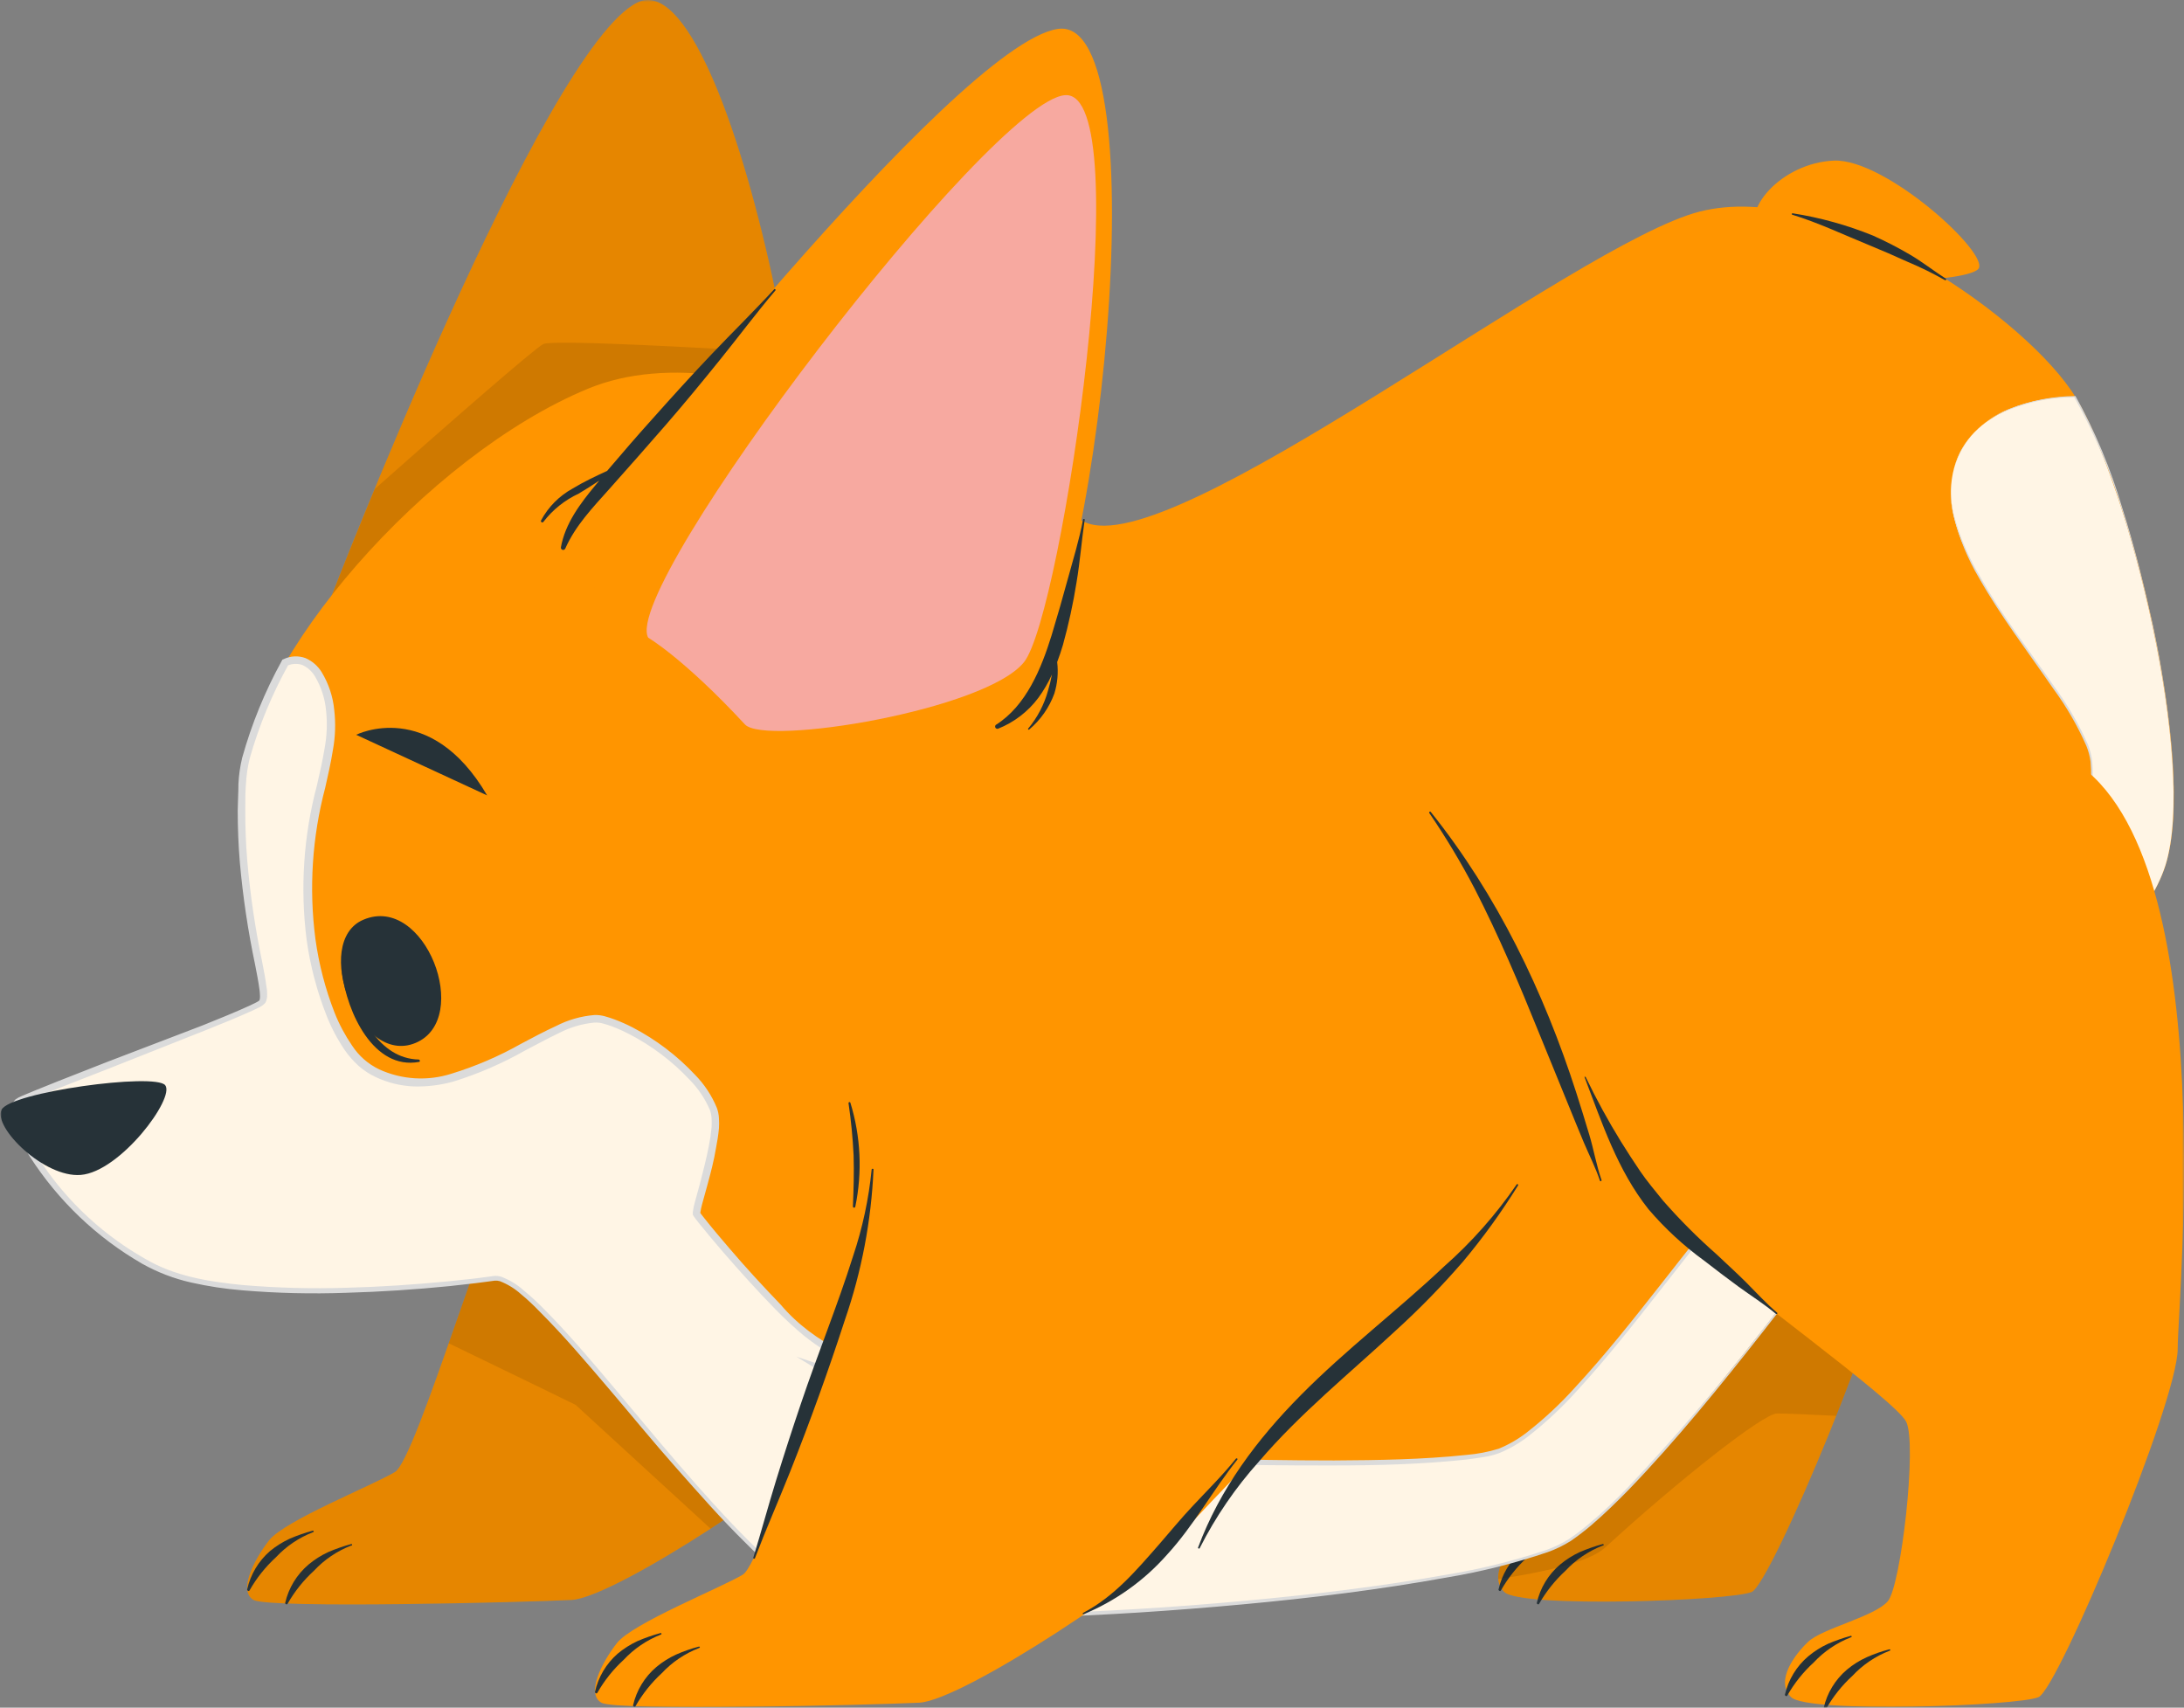 <?xml version="1.0" encoding="UTF-8"?> <svg xmlns="http://www.w3.org/2000/svg" width="518" height="405" viewBox="0 0 518 405" fill="none"><rect x="0" y="0" width="518" height="405" fill="#808080" stroke="none"/><mask id="mask0_14922_2674" style="mask-type:alpha" maskUnits="userSpaceOnUse" x="0" y="0" width="518" height="405"><rect width="518" height="405" transform="matrix(-1 0 0 1 518 0)" fill="#D9D9D9"></rect></mask><g mask="url(#mask0_14922_2674)"><path d="M124.538 272.206C116.815 283.282 98.884 345.968 93.666 349.118C88.448 352.268 67.469 360.633 63.816 365.326C60.163 370.02 56.49 377.363 60.143 379.449C63.796 381.535 125.06 379.991 135.539 379.449C146.017 378.906 191.48 348.596 196.782 340.732C202.084 332.868 267.461 271.684 261.699 255.976C255.938 240.268 155.953 227.21 124.538 272.206Z" fill="#FF9500"></path><path opacity="0.1" d="M124.538 272.206C116.815 283.282 98.884 345.968 93.666 349.118C88.448 352.268 67.469 360.633 63.816 365.326C60.163 370.02 56.49 377.363 60.143 379.449C63.796 381.535 125.06 379.991 135.539 379.449C146.017 378.906 191.48 348.596 196.782 340.732C202.084 332.868 267.461 271.684 261.699 255.976C255.938 240.268 155.953 227.21 124.538 272.206Z" fill="black"></path><path opacity="0.1" d="M106.44 318.578C121.24 325.712 136.519 333.18 136.519 333.18L168.539 362.552C181.732 353.957 194.152 344.612 196.782 340.732C202.084 332.867 267.481 271.663 261.699 255.955C255.917 240.247 155.953 227.189 124.559 272.185C120.3 278.276 113.015 299.825 106.44 318.578Z" fill="black"></path><path d="M73.168 371.063C74.588 369.872 76.161 368.876 77.844 368.101C79.606 367.341 81.42 366.707 83.271 366.202C83.3 366.193 83.33 366.19 83.36 366.194C83.389 366.198 83.418 366.209 83.442 366.227C83.466 366.244 83.486 366.267 83.5 366.294C83.514 366.32 83.521 366.35 83.521 366.38C83.521 366.41 83.514 366.439 83.5 366.466C83.486 366.492 83.466 366.515 83.442 366.533C83.418 366.55 83.389 366.561 83.36 366.565C83.33 366.57 83.3 366.567 83.271 366.557C79.925 367.861 76.915 369.9 74.463 372.523C71.979 374.795 69.866 377.442 68.201 380.366C68.034 380.679 67.574 380.366 67.637 380.158C68.452 376.61 70.392 373.42 73.168 371.063Z" fill="#263238"></path><path d="M64.025 367.871C65.451 366.694 67.023 365.706 68.701 364.93C70.463 364.17 72.277 363.536 74.128 363.031C74.153 363.019 74.18 363.012 74.207 363.012C74.235 363.011 74.262 363.016 74.287 363.027C74.312 363.038 74.335 363.055 74.353 363.075C74.371 363.096 74.385 363.12 74.392 363.146C74.4 363.173 74.402 363.201 74.398 363.228C74.394 363.255 74.384 363.281 74.368 363.304C74.353 363.326 74.333 363.346 74.31 363.36C74.286 363.374 74.26 363.383 74.233 363.386C70.892 364.681 67.888 366.713 65.445 369.331C62.957 371.608 60.844 374.262 59.183 377.196C59.016 377.509 58.556 377.196 58.619 376.966C59.401 373.434 61.295 370.246 64.025 367.871Z" fill="#263238"></path><path d="M226.025 306.605C236.754 295.757 248.986 286.495 260.029 276.044C266.542 270.311 272.313 263.786 277.208 256.623C277.354 256.394 277.709 256.623 277.563 256.832C273.637 263.178 269.264 269.236 264.475 274.959C259.479 280.727 254.147 286.195 248.506 291.335C237.589 301.515 225.837 310.943 216.11 322.333C210.535 328.541 205.805 335.457 202.041 342.902C202.041 343.131 201.561 342.902 201.645 342.735C206.759 328.8 215.63 317.097 226.025 306.605Z" fill="#263238"></path><path d="M174.468 358.234C181.899 354.375 187.159 348.116 192.586 341.921C195.216 338.896 197.763 335.767 200.497 332.847C203.983 329.154 207.574 325.629 210.746 321.665C210.913 321.457 211.247 321.665 211.08 321.895C205.236 329.196 200.79 337.478 194.486 344.445C189.041 350.608 182.258 355.446 174.656 358.588C174.611 358.598 174.565 358.592 174.524 358.573C174.483 358.554 174.449 358.522 174.428 358.482C174.407 358.442 174.399 358.396 174.406 358.351C174.414 358.306 174.435 358.265 174.468 358.234Z" fill="#263238"></path><path d="M294.031 172.034C284.617 194.835 319.08 257.812 331.208 268.806C343.335 279.799 381.451 306.98 384.081 312.237C386.711 317.494 382.87 351.162 379.718 354.813C376.566 358.463 364.209 361.238 360.807 364.45C357.863 367.246 352.854 373.65 356.778 377.551C360.702 381.451 410.757 379.637 415.475 377.551C420.192 375.465 448.476 307.522 448.476 294.964C448.476 282.406 459.79 170.95 420.192 153.677C380.595 136.405 307.641 139.075 294.031 172.034Z" fill="#FF9500"></path><path opacity="0.1" d="M294.031 172.034C284.617 194.835 319.08 257.812 331.208 268.806C343.335 279.799 381.451 306.98 384.081 312.237C386.711 317.494 382.87 351.162 379.718 354.813C376.566 358.463 364.209 361.238 360.807 364.45C357.863 367.246 352.854 373.65 356.778 377.551C360.702 381.451 410.757 379.637 415.475 377.551C420.192 375.465 448.476 307.522 448.476 294.964C448.476 282.406 459.79 170.95 420.192 153.677C380.595 136.405 307.641 139.075 294.031 172.034Z" fill="black"></path><path d="M308.081 230.506C310.591 235.747 313.378 240.852 316.431 245.797C317.913 248.196 319.437 250.532 321.023 252.868C322.609 255.205 324.571 257.499 326.429 259.794C330.367 264.324 334.607 268.582 339.12 272.539C341.437 274.751 343.817 276.899 346.071 279.152C348.326 281.405 350.851 284.18 353.461 286.391C353.669 286.558 353.356 286.829 353.168 286.662C350.413 284.326 347.261 282.344 344.339 280.237C341.417 278.13 338.933 276.19 336.261 274.125C331.364 270.57 326.901 266.453 322.964 261.859C315.617 252.618 311.964 241.437 307.81 230.568C307.664 230.464 307.977 230.339 308.081 230.506Z" fill="#263238"></path><path d="M271.321 167.612C287.06 187.262 298.144 210.313 305.847 234.177C306.911 237.515 307.934 240.873 308.936 244.253C309.938 247.632 310.606 251.47 311.837 254.954C311.837 255.204 311.524 255.309 311.441 255.058C310.397 251.95 308.894 249.03 307.621 246.026C306.348 243.022 305.262 240.268 304.093 237.39C301.714 231.618 299.348 225.833 296.996 220.034C292.32 208.477 287.436 196.962 281.758 185.844C278.509 179.655 274.906 173.658 270.967 167.883C270.821 167.674 271.175 167.403 271.321 167.612Z" fill="#263238"></path><path d="M370.011 371.063C371.431 369.872 373.004 368.876 374.687 368.101C376.449 367.341 378.263 366.707 380.114 366.202C380.142 366.193 380.173 366.19 380.202 366.194C380.232 366.198 380.26 366.209 380.285 366.227C380.309 366.244 380.329 366.267 380.343 366.294C380.357 366.32 380.364 366.35 380.364 366.38C380.364 366.41 380.357 366.439 380.343 366.466C380.329 366.492 380.309 366.515 380.285 366.533C380.26 366.55 380.232 366.561 380.202 366.565C380.173 366.57 380.142 366.567 380.114 366.557C376.768 367.861 373.758 369.9 371.305 372.523C368.829 374.802 366.717 377.447 365.043 380.366C364.897 380.679 364.417 380.366 364.501 380.158C365.296 376.607 367.231 373.413 370.011 371.063Z" fill="#263238"></path><path d="M360.849 367.871C362.274 366.694 363.846 365.706 365.524 364.93C367.286 364.17 369.1 363.536 370.951 363.031C371.202 363.031 371.285 363.303 371.056 363.386C367.71 364.681 364.699 366.713 362.247 369.331C359.764 371.612 357.652 374.266 355.985 377.196C355.818 377.509 355.359 377.196 355.421 376.966C356.209 373.432 358.111 370.243 360.849 367.871Z" fill="#263238"></path><path opacity="0.1" d="M331.208 268.805C343.252 279.861 381.471 306.98 384.081 312.257C386.69 317.535 382.87 351.162 379.718 354.812C376.566 358.463 364.188 361.238 360.806 364.471C358.552 366.557 355.087 370.854 355.358 374.505C366.108 372.878 376.921 370.479 380.637 367.078C398.212 350.995 418.209 335.225 421.466 335.225C423.553 335.225 429.815 335.496 435.514 335.788C442.444 318.349 448.476 300.742 448.476 294.985C448.476 282.469 459.79 170.97 420.192 153.698C380.595 136.425 307.641 139.096 294.031 172.034C284.596 194.834 319.163 257.791 331.208 268.805Z" fill="black"></path><path d="M78.302 142.183C78.302 142.183 128.775 11.43 151.214 0.583C173.653 -10.265 201.666 133.651 188.223 154.845C174.78 176.039 119.674 188.722 115.666 187.951C111.658 187.179 76.695 159.977 78.302 142.183Z" fill="#FF9500"></path><g opacity="0.1"><path d="M78.301 142.183C78.301 142.183 128.774 11.43 151.213 0.583C173.652 -10.265 201.665 133.651 188.222 154.845C174.779 176.039 119.673 188.722 115.665 187.951C111.657 187.179 76.694 159.977 78.301 142.183Z" fill="black"></path></g><path opacity="0.1" d="M115.666 188.076C119.653 188.827 174.759 176.165 188.223 154.97C193.88 146.042 192.189 115.336 186.657 83.67C171.858 82.794 131.509 80.436 128.879 81.584C126.937 82.481 105.584 101.171 88.906 115.961C82.456 131.523 78.302 142.246 78.302 142.246C76.674 159.977 111.658 187.221 115.666 188.076Z" fill="black"></path><path d="M417.145 56.509C412.365 49.938 422.676 38.59 434.971 38.09C447.266 37.589 472.084 60.264 469.225 63.769C466.365 67.273 426.559 69.484 417.145 56.509Z" fill="#FF9500"></path><path d="M117.232 303.183C128.399 301.514 173.361 371.647 196.323 380.137C219.284 388.627 352.082 378.51 372.184 365.201C392.285 351.892 436.391 291.773 448.185 274.646C459.979 257.52 505.755 229.797 513.603 205.223C521.452 180.65 504.335 111.497 491.143 92.452C477.951 73.406 432.885 42.637 403.181 50.168C373.478 57.699 277.939 133.609 257.253 123.805C237.381 114.376 177.682 76.348 139.421 92.202C101.159 108.055 58.994 156.514 57.512 185.635C56.03 214.756 64.505 235.7 62.146 237.64C59.307 240.039 11.632 257.749 4.702 261.045C-1.143 263.799 16.036 291.752 38.851 301.431C57.533 309.4 103.226 305.29 117.232 303.183Z" fill="#FF9500"></path><path d="M425.184 50.585C431.727 51.608 438.13 53.386 444.263 55.884C447.222 57.206 450.107 58.689 452.904 60.327C455.91 62.079 458.603 64.228 461.504 66.084C461.734 66.23 461.504 66.585 461.296 66.439C458.456 64.825 455.521 63.383 452.508 62.121C449.46 60.73 446.378 59.395 443.261 58.116C437.27 55.675 431.279 52.817 425.08 50.919C424.871 50.856 424.975 50.543 425.184 50.585Z" fill="#263238"></path><path d="M513.603 205.223C505.755 229.797 460.062 257.541 448.269 274.646C436.475 291.752 392.39 351.83 372.288 365.201C352.187 378.573 219.493 388.607 196.427 380.137C173.362 371.668 128.4 301.535 117.232 303.183C103.226 305.269 57.554 309.441 38.789 301.431C15.974 291.731 -1.205 263.882 4.639 261.045C11.59 257.749 59.266 240.039 62.084 237.64C64.442 235.554 55.968 214.694 57.45 185.635C57.846 177.625 62 168.092 67.657 157.14C75.025 153.865 79.492 165.004 78.323 175.142C77.155 185.28 73.356 193.583 72.917 209.708C72.479 225.833 78.261 247.903 87.779 253.515C108.027 265.593 131.614 238.537 143.283 241.854C154.951 245.171 169.333 258.125 169.604 265.259C169.876 272.393 164.657 286.87 165.033 287.872C165.409 288.873 184.299 311.527 192.586 317.452C200.873 323.376 215.756 328.028 215.756 328.028C208.729 327.843 201.762 326.692 195.049 324.607C196.803 325.504 225.755 344.341 237.799 344.779C250.219 345.238 328.245 349.535 353.022 344.925C377.799 340.315 420.924 254.433 457.244 243.564C493.565 232.696 496.633 195.46 496.111 181.317C495.589 167.174 461.002 136.801 462.776 115.065C464.028 99.607 479.12 94.204 491.999 94.079C505.129 115.065 521.118 181.296 513.603 205.223Z" fill="#FFF5E5"></path><path d="M513.601 205.223C510.971 213.004 505.753 219.575 500.326 225.604C494.729 231.566 488.813 237.22 482.604 242.542L464.005 258.5C460.937 261.212 457.889 263.945 454.988 266.845C452.037 269.684 449.399 272.831 447.119 276.232C437.697 289.582 427.956 302.683 417.895 315.533C407.897 328.512 397.245 340.975 385.979 352.873C383.12 355.793 380.197 358.63 377.087 361.217C375.543 362.543 373.926 363.783 372.244 364.93C370.534 366.016 368.707 366.904 366.796 367.579C359.057 370.178 351.12 372.145 343.063 373.462C326.99 376.341 310.73 378.239 294.469 379.72C278.208 381.201 261.864 382.223 245.541 382.661C237.379 382.87 229.197 382.932 221.035 382.661C216.86 382.536 212.894 382.328 208.824 381.952C204.789 381.672 200.795 380.973 196.905 379.866C193.165 378.35 189.697 376.236 186.635 373.608C183.459 371.031 180.421 368.287 177.534 365.389C171.773 359.631 166.346 353.519 161.002 347.345C155.659 341.17 150.461 334.828 145.18 328.57C139.899 322.312 134.618 316.054 128.815 310.255C127.373 308.784 125.855 307.392 124.265 306.083C122.687 304.653 120.852 303.535 118.858 302.787C118.284 302.614 117.681 302.557 117.084 302.62L115.581 302.829L112.533 303.225L106.459 303.872C98.339 304.664 90.199 305.207 82.037 305.415C73.891 305.67 65.736 305.454 57.615 304.769C49.536 303.976 41.396 302.683 34.382 298.511C27.312 294.503 20.962 289.342 15.596 283.241C12.949 280.235 10.561 277.011 8.457 273.603C7.385 271.908 6.436 270.137 5.618 268.305C4.755 266.606 4.318 264.723 4.345 262.818C4.491 261.942 4.783 261.817 5.89 261.337L8.708 260.169L14.385 257.895L25.803 253.431L48.597 244.399C52.396 242.876 56.195 241.353 59.953 239.643L61.351 238.975C61.958 238.713 62.499 238.322 62.938 237.828C63.253 237.224 63.397 236.546 63.355 235.867C63.355 235.304 63.355 234.782 63.23 234.261C62.979 232.175 62.562 230.089 62.186 228.149C60.517 220.182 59.332 212.123 58.638 204.013C58.303 199.966 58.151 195.912 58.178 191.852C58.178 189.766 58.178 187.68 58.345 185.76C58.46 183.777 58.754 181.808 59.222 179.878C61.435 172.084 64.545 164.572 68.49 157.495L68.031 157.933C68.605 157.654 69.23 157.491 69.868 157.456C70.505 157.42 71.144 157.511 71.746 157.724C72.959 158.292 73.976 159.206 74.668 160.352C76.166 162.849 77.079 165.652 77.34 168.551C77.656 171.493 77.544 174.465 77.006 177.374C76.526 180.337 75.858 183.299 75.169 186.261C71.993 198.198 71.163 210.639 72.727 222.892C73.58 229.022 75.156 235.03 77.424 240.79C78.573 243.728 80.051 246.527 81.828 249.134C82.747 250.44 83.803 251.643 84.98 252.722C86.188 253.8 87.545 254.7 89.009 255.392C91.894 256.778 95.036 257.552 98.235 257.666C101.386 257.741 104.53 257.347 107.566 256.498C113.462 254.663 119.144 252.201 124.515 249.155C127.208 247.736 129.9 246.297 132.614 244.983C135.215 243.638 138.049 242.802 140.964 242.521C141.667 242.48 142.373 242.557 143.051 242.751C143.761 242.939 144.47 243.168 145.138 243.418C146.53 243.942 147.889 244.548 149.209 245.233C154.544 247.987 159.372 251.627 163.486 255.997C165.555 258.082 167.213 260.537 168.371 263.236C168.593 263.868 168.726 264.528 168.767 265.197C168.819 265.926 168.819 266.658 168.767 267.387C168.632 268.872 168.416 270.348 168.12 271.809C167.557 274.751 166.784 277.692 166.033 280.633L164.822 285.056C164.594 285.841 164.427 286.643 164.321 287.455V287.705C164.312 287.83 164.312 287.955 164.321 288.08L164.53 288.435C164.651 288.63 164.784 288.818 164.927 288.998L165.636 289.916C167.557 292.315 169.54 294.651 171.523 296.967C175.53 301.577 179.622 306.125 183.901 310.505C186.049 312.703 188.306 314.792 190.664 316.763C193.06 318.708 195.656 320.393 198.408 321.791C203.908 324.53 209.609 326.845 215.462 328.716L215.712 327.194C212.215 327.099 208.729 326.772 205.275 326.213C201.842 325.695 198.456 324.9 195.152 323.835L188.89 321.749L194.525 325.191C203.427 330.812 212.64 335.924 222.121 340.503C224.521 341.608 226.963 342.589 229.468 343.527C231.99 344.488 234.63 345.106 237.317 345.363L253.076 346.051C274.096 346.928 295.137 347.637 316.178 347.553C326.614 347.553 337.239 347.282 347.739 346.156C349.054 345.968 350.369 345.822 351.684 345.592C353.023 345.406 354.339 345.078 355.608 344.612C358.093 343.596 360.425 342.241 362.538 340.586C366.703 337.323 370.573 333.7 374.102 329.759C381.241 321.999 387.733 313.697 394.224 305.436C400.716 297.176 407.145 288.873 413.867 280.779C420.475 272.653 427.631 264.986 435.283 257.833C439.152 254.272 443.345 251.081 447.807 248.3C450.036 246.938 452.375 245.765 454.8 244.795C457.201 243.877 459.81 243.231 462.231 242.167C472.163 238.259 480.577 231.269 486.236 222.224C491.739 213.113 495.061 202.854 495.942 192.248C496.214 189.64 496.339 186.991 496.36 184.363C496.394 183.04 496.346 181.716 496.214 180.399C496.033 179.069 495.69 177.766 495.191 176.519C493.04 171.702 490.381 167.129 487.259 162.877C481.268 154.219 474.734 145.896 469.641 136.759C466.928 132.274 464.862 127.428 463.504 122.366C462.055 117.276 462.611 111.825 465.056 107.131C467.501 102.438 471.651 98.857 476.655 97.125C481.576 95.195 486.815 94.205 492.101 94.204H491.976C496.644 102.544 500.395 111.363 503.164 120.509C506.066 129.646 508.487 138.929 510.512 148.295C512.535 157.659 514.02 167.131 514.958 176.665C515.403 181.436 515.598 186.226 515.543 191.017C515.524 195.817 514.872 200.594 513.601 205.223ZM513.601 205.223C514.882 200.596 515.535 195.818 515.543 191.017C515.623 186.227 515.442 181.436 515 176.665C514.093 167.117 512.629 157.631 510.616 148.253C508.529 138.887 506.233 129.479 503.352 120.446C500.636 111.231 496.92 102.34 492.268 93.933C486.974 93.964 481.731 94.968 476.801 96.895C471.792 98.772 467.613 102.365 465.007 107.033C462.631 111.833 462.06 117.327 463.4 122.512C464.689 127.643 466.714 132.562 469.412 137.114C474.609 146.293 481.038 154.658 486.987 163.315C490.092 167.534 492.724 172.081 494.836 176.874C495.322 178.073 495.659 179.327 495.838 180.608C495.954 181.905 495.995 183.207 495.963 184.509C495.963 187.116 495.796 189.745 495.525 192.331C494.653 202.807 491.366 212.938 485.923 221.932C480.326 230.84 472.013 237.714 462.21 241.541C459.789 242.584 457.263 243.189 454.779 244.169C452.306 245.129 449.923 246.309 447.661 247.695C443.191 250.488 438.997 253.701 435.137 257.29C427.365 264.421 420.104 272.089 413.407 280.237C406.665 288.31 400.194 296.612 393.703 304.873C387.211 313.134 380.677 321.374 373.559 329.071C370.067 332.953 366.239 336.52 362.121 339.731C360.081 341.317 357.834 342.615 355.441 343.59C352.968 344.348 350.421 344.837 347.843 345.05C337.406 346.156 326.969 346.302 316.407 346.364C295.387 346.364 274.368 345.655 253.369 344.716L237.63 344.007C235.077 343.744 232.571 343.141 230.178 342.213C227.72 341.345 225.31 340.349 222.955 339.23C213.509 334.623 204.324 329.497 195.444 323.877L194.859 325.254C198.265 326.365 201.755 327.195 205.296 327.736C208.798 328.307 212.333 328.648 215.879 328.758L220.993 328.883L216.13 327.235C204.691 323.334 193.169 318.891 185.153 309.4C180.978 305.061 176.804 300.534 172.879 295.924C170.896 293.608 168.934 291.293 167.056 288.915L166.367 288.039L166.095 287.663V287.538C166.095 287.538 166.095 287.538 166.095 287.642C166.197 286.938 166.344 286.242 166.534 285.556L167.744 281.176C168.559 278.213 169.331 275.251 169.832 272.227C170.124 270.704 170.375 269.181 170.521 267.616C170.573 266.818 170.573 266.016 170.521 265.217C170.485 264.369 170.316 263.531 170.02 262.735C168.806 259.795 167.034 257.117 164.801 254.85C160.548 250.318 155.558 246.538 150.044 243.669C148.654 242.955 147.226 242.321 145.764 241.77C145.013 241.499 144.282 241.249 143.51 241.04C142.69 240.803 141.838 240.697 140.984 240.727C137.808 240.989 134.715 241.875 131.883 243.335C129.065 244.628 126.373 246.068 123.659 247.507C118.409 250.478 112.852 252.87 107.085 254.641C101.445 256.445 95.334 256.081 89.948 253.619C87.327 252.369 85.103 250.42 83.519 247.987C81.838 245.537 80.437 242.906 79.344 240.143C77.158 234.534 75.638 228.688 74.815 222.725C73.247 210.721 74.034 198.527 77.132 186.824C77.8 183.862 78.488 180.858 78.969 177.812C79.533 174.723 79.638 171.567 79.282 168.446C78.983 165.249 77.962 162.16 76.297 159.414C75.388 157.935 74.047 156.77 72.456 156.076C71.62 155.769 70.731 155.632 69.842 155.675C68.953 155.718 68.081 155.94 67.279 156.326L66.966 156.451L66.82 156.744C62.823 164.007 59.678 171.706 57.448 179.69C56.946 181.742 56.646 183.838 56.55 185.948C56.55 188.034 56.404 190.12 56.383 192.206C56.383 196.378 56.55 200.481 56.884 204.514C57.61 212.686 58.823 220.809 60.516 228.837C60.913 230.923 61.309 232.842 61.56 234.803C61.624 235.28 61.659 235.761 61.664 236.242C61.689 236.588 61.647 236.935 61.539 237.265C61.245 237.483 60.931 237.671 60.6 237.828L59.264 238.474C55.569 240.164 51.77 241.687 47.992 243.21L25.156 251.95L13.738 256.435L8.04 258.73L5.201 259.919C4.645 260.137 4.119 260.424 3.635 260.774C3.148 261.264 2.839 261.903 2.759 262.589C2.679 264.761 3.16 266.916 4.157 268.847C5.005 270.744 5.988 272.578 7.1 274.333C13.824 284.799 22.957 293.504 33.735 299.72C37.361 301.754 41.264 303.251 45.32 304.164C49.341 305.072 53.422 305.692 57.531 306.02C65.709 306.705 73.92 306.9 82.121 306.604C90.303 306.368 98.472 305.84 106.626 305.019L112.742 304.331L115.79 303.934L117.314 303.726C117.735 303.687 118.16 303.73 118.566 303.851C120.401 304.564 122.091 305.603 123.555 306.917C125.099 308.19 126.581 309.587 128.022 311.089C133.783 316.847 139.064 323.084 144.366 329.301C149.668 335.517 154.803 341.817 160.251 347.97C165.699 354.124 171.063 360.257 176.95 366.036C179.842 368.974 182.887 371.76 186.072 374.38C189.224 377.085 192.799 379.256 196.655 380.805C200.621 381.92 204.692 382.619 208.803 382.891C212.978 383.266 216.986 383.454 221.077 383.579C229.259 383.809 237.442 383.725 245.624 383.579C261.968 383.099 278.313 382.015 294.594 380.513C310.876 379.011 327.136 377.029 343.23 374.109C351.318 372.761 359.283 370.759 367.047 368.122C368.992 367.433 370.854 366.531 372.599 365.431C374.29 364.262 375.92 363.009 377.484 361.676C380.594 359.006 383.516 356.148 386.376 353.227C397.731 341.42 408.022 328.696 418.125 315.846C428.228 302.996 437.934 289.833 447.348 276.44C449.62 273.051 452.244 269.912 455.176 267.074C458.077 264.195 461.104 261.442 464.172 258.73L482.729 242.709C488.892 237.336 494.759 231.632 500.305 225.624C505.732 219.596 510.929 213.108 513.601 205.223Z" fill="#DBDBDB"></path><path d="M19.144 278.651C10.502 279.361 -1.625 267.408 0.358 263.215C2.341 259.022 36.782 254.37 39.183 257.374C41.583 260.378 28.537 277.9 19.144 278.651Z" fill="#263238"></path><path d="M81.12 230.694C81.12 230.318 81.997 230.881 82.101 231.278C84.961 240.707 89.804 251.032 99.301 251.283C99.594 251.283 99.719 251.783 99.406 251.846C88.593 253.849 82.289 240.081 81.12 230.694Z" fill="#263238"></path><path d="M86.171 218.135C100.782 211.877 112.137 241.666 98.57 247.34C85.002 253.014 73.897 223.33 86.171 218.135Z" fill="#263238"></path><path d="M84.48 174.266C84.48 174.266 101.951 165.442 115.54 188.639Z" fill="#263238"></path><path d="M139.964 121.198C139.964 121.198 226.235 10.638 250.866 6.862C275.497 3.086 260.51 148.817 241.473 165.213C222.436 181.609 166.035 177.729 162.424 175.852C158.813 173.974 133.201 137.74 139.964 121.198Z" fill="#FF9500"></path><path d="M153.741 151.236C147.04 139.116 235.023 23.8 252.619 22.57C270.216 21.339 251.931 145.646 242.892 157.015C233.854 168.384 181.524 177.02 176.681 171.805C162.194 156.159 153.741 151.236 153.741 151.236Z" fill="#F7A9A0"></path><path d="M128.338 123.409C130.049 120.218 132.653 117.594 135.831 115.857C138.461 114.251 141.238 112.958 143.993 111.685C147.541 107.513 151.132 103.341 154.785 99.294C159.439 94.058 164.157 88.864 169 83.774C173.842 78.684 178.852 73.803 183.611 68.588C183.799 68.4 184.07 68.692 183.903 68.9C179.395 74.199 175.22 79.811 170.857 85.213C166.495 90.616 162.362 95.644 157.999 100.671C153.637 105.698 149.023 110.913 144.494 116.003C140.549 120.426 136.499 124.619 134.057 130.126C133.999 130.24 133.903 130.33 133.785 130.38C133.668 130.43 133.536 130.437 133.414 130.4C133.291 130.362 133.186 130.283 133.117 130.176C133.047 130.068 133.018 129.94 133.034 129.813C134.036 124.16 137.647 119.383 141.217 115.085C141.509 114.71 141.822 114.355 142.135 113.98C140.528 115.065 138.921 116.066 137.251 117.067C133.973 118.593 131.11 120.882 128.901 123.742C128.857 123.817 128.785 123.871 128.701 123.893C128.616 123.914 128.527 123.901 128.452 123.857C128.378 123.813 128.324 123.741 128.302 123.657C128.28 123.573 128.293 123.483 128.338 123.409Z" fill="#263238"></path><path d="M236.169 171.93C243.412 167.403 247.024 158.412 249.424 150.652C250.781 146.188 252.054 141.724 253.286 137.218C254.517 132.712 255.999 127.935 256.876 123.221C256.876 122.991 257.314 123.054 257.273 123.221C256.542 128.165 256.166 133.171 255.331 138.115C254.536 143.13 253.456 148.096 252.096 152.989C251.699 154.345 251.24 155.701 250.739 157.015C251.043 159.523 250.816 162.068 250.071 164.483C248.858 167.809 246.792 170.758 244.08 173.036C244.048 173.055 244.011 173.063 243.974 173.059C243.936 173.054 243.902 173.038 243.875 173.011C243.849 172.985 243.832 172.95 243.827 172.913C243.823 172.876 243.831 172.838 243.851 172.806C246.039 170.193 247.641 167.142 248.547 163.857C248.939 162.575 249.259 161.273 249.508 159.956C248.622 161.912 247.538 163.771 246.272 165.505C243.822 168.78 240.513 171.314 236.712 172.827C236.597 172.86 236.474 172.855 236.363 172.812C236.252 172.768 236.158 172.689 236.096 172.587C236.034 172.485 236.007 172.365 236.021 172.246C236.034 172.127 236.086 172.016 236.169 171.93Z" fill="#263238"></path><path d="M207.031 296.55C199.308 307.627 181.377 370.333 176.159 373.462C170.941 376.591 149.983 384.977 146.31 389.691C142.636 394.406 138.983 401.728 142.636 403.814C146.289 405.9 207.553 404.335 218.032 403.814C228.51 403.292 273.973 372.94 279.275 365.097C284.577 357.253 349.954 296.028 344.193 280.341C338.431 264.654 238.446 251.491 207.031 296.55Z" fill="#FF9500"></path><path d="M155.683 395.344C157.104 394.161 158.676 393.172 160.358 392.403C162.113 391.625 163.928 390.99 165.786 390.505C166.036 390.505 166.12 390.776 165.786 390.859C162.439 392.154 159.428 394.186 156.977 396.805C154.494 399.086 152.381 401.739 150.715 404.669C150.548 404.961 150.089 404.669 150.151 404.439C150.966 400.891 152.907 397.701 155.683 395.344Z" fill="#263238"></path><path d="M146.519 392.174C147.944 390.99 149.516 389.995 151.195 389.211C152.957 388.452 154.77 387.817 156.622 387.313C156.646 387.301 156.673 387.294 156.701 387.293C156.728 387.293 156.756 387.298 156.781 387.309C156.806 387.32 156.828 387.336 156.847 387.357C156.865 387.377 156.878 387.402 156.886 387.428C156.894 387.454 156.896 387.482 156.891 387.509C156.887 387.536 156.877 387.562 156.862 387.585C156.847 387.608 156.827 387.627 156.803 387.641C156.78 387.656 156.754 387.665 156.726 387.668C153.389 388.978 150.387 391.016 147.938 393.634C145.456 395.907 143.343 398.554 141.676 401.477C141.509 401.79 141.05 401.477 141.113 401.269C141.894 397.737 143.789 394.549 146.519 392.174Z" fill="#263238"></path><path d="M308.518 330.886C319.247 320.039 331.479 310.777 342.522 300.346C349.036 294.6 354.814 288.07 359.722 280.905C359.847 280.696 360.202 280.904 360.056 281.134C356.13 287.473 351.757 293.525 346.968 299.241C341.97 305.014 336.631 310.482 330.979 315.616C320.062 325.754 308.31 335.246 298.603 346.615C293.028 352.822 288.298 359.738 284.534 367.183C284.43 367.412 284.054 367.183 284.159 367.016C289.335 353.102 298.123 341.379 308.518 330.886Z" fill="#263238"></path><path d="M184.07 351.099C185.948 345.008 187.911 338.945 189.956 332.909C193.901 321.165 198.619 309.712 202.334 297.906C204.568 291.25 206.046 284.365 206.739 277.379C206.739 277.108 207.198 277.108 207.177 277.379C206.649 289.527 204.364 301.535 200.393 313.029C196.455 325.156 192.127 337.151 187.41 349.013C184.675 355.876 181.69 362.656 179.06 369.54C178.956 369.79 178.58 369.686 178.664 369.436C180.542 363.303 182.191 357.191 184.07 351.099Z" fill="#263238"></path><path d="M202.459 274C202.25 269.828 201.854 265.656 201.248 261.609C201.246 261.556 201.263 261.503 201.295 261.461C201.327 261.419 201.373 261.389 201.425 261.376C201.476 261.364 201.531 261.37 201.579 261.393C201.627 261.417 201.665 261.456 201.687 261.504C204.158 269.506 204.56 278.004 202.856 286.203C202.839 286.265 202.802 286.319 202.751 286.358C202.7 286.397 202.638 286.418 202.574 286.418C202.51 286.418 202.448 286.397 202.397 286.358C202.346 286.319 202.309 286.265 202.292 286.203C202.459 282.073 202.584 278.067 202.459 274Z" fill="#263238"></path><path d="M256.855 382.536C264.286 378.656 269.546 372.398 274.973 366.203C277.603 363.178 280.15 360.07 282.905 357.149C286.37 353.436 289.96 349.911 293.133 345.947C293.3 345.738 293.634 345.947 293.467 346.177C287.623 353.478 283.176 361.78 276.768 368.747C271.322 374.904 264.539 379.735 256.938 382.87C256.855 382.974 256.75 382.64 256.855 382.536Z" fill="#263238"></path><path d="M362.059 196.962C352.645 219.783 387.108 282.74 399.235 293.733C411.363 304.727 449.478 332.012 452.109 337.186C454.739 342.359 450.898 376.09 447.746 379.762C444.594 383.433 432.216 386.166 428.834 389.399C425.891 392.174 420.881 398.578 424.806 402.499C428.73 406.421 478.785 404.585 483.503 402.499C488.22 400.413 516.504 332.45 516.504 319.892C516.504 307.334 527.818 195.877 488.22 178.626C448.623 161.374 375.669 164.003 362.059 196.962Z" fill="#FF9500"></path><path d="M376.106 255.455C378.62 260.694 381.407 265.798 384.456 270.746C385.938 273.124 387.462 275.481 389.048 277.817C390.634 280.153 392.597 282.448 394.433 284.743C398.389 289.263 402.636 293.52 407.146 297.489C409.442 299.679 411.842 301.827 414.097 304.08C416.351 306.333 418.877 309.108 421.486 311.319C421.695 311.486 421.486 311.757 421.194 311.59C418.438 309.275 415.286 307.293 412.364 305.165C409.442 303.037 406.958 301.118 404.286 299.053C399.384 295.504 394.92 291.387 390.989 286.787C383.642 277.546 379.989 266.365 375.835 255.497C375.689 255.392 376.002 255.267 376.106 255.455Z" fill="#263238"></path><path d="M339.349 192.561C355.088 212.211 366.172 235.262 373.854 259.126C374.939 262.464 375.941 265.802 376.964 269.181C377.987 272.56 378.634 276.399 379.865 279.903C379.865 280.153 379.552 280.258 379.469 280.007C378.425 276.878 376.922 273.958 375.649 270.954C374.375 267.95 373.29 265.197 372.1 262.318L365.024 244.983C360.348 233.405 355.464 221.89 349.765 210.772C346.531 204.579 342.935 198.581 338.994 192.811C338.848 192.602 339.182 192.352 339.349 192.561Z" fill="#263238"></path><path d="M438.041 395.991C439.458 394.803 441.031 393.813 442.716 393.05C444.469 392.265 446.284 391.63 448.143 391.152C448.394 391.152 448.477 391.423 448.143 391.506C444.803 392.801 441.799 394.833 439.356 397.451C436.868 399.728 434.755 402.382 433.094 405.316C432.947 405.608 432.467 405.316 432.53 405.086C433.334 401.539 435.268 398.347 438.041 395.991Z" fill="#263238"></path><path d="M428.876 392.82C430.296 391.63 431.868 390.634 433.551 389.858C435.313 389.098 437.127 388.464 438.978 387.96C439.229 387.96 439.312 388.231 438.978 388.314C435.632 389.619 432.622 391.658 430.17 394.281C427.686 396.553 425.573 399.199 423.908 402.124C423.741 402.437 423.281 402.124 423.344 401.915C424.159 398.367 426.099 395.177 428.876 392.82Z" fill="#263238"></path></g></svg> 